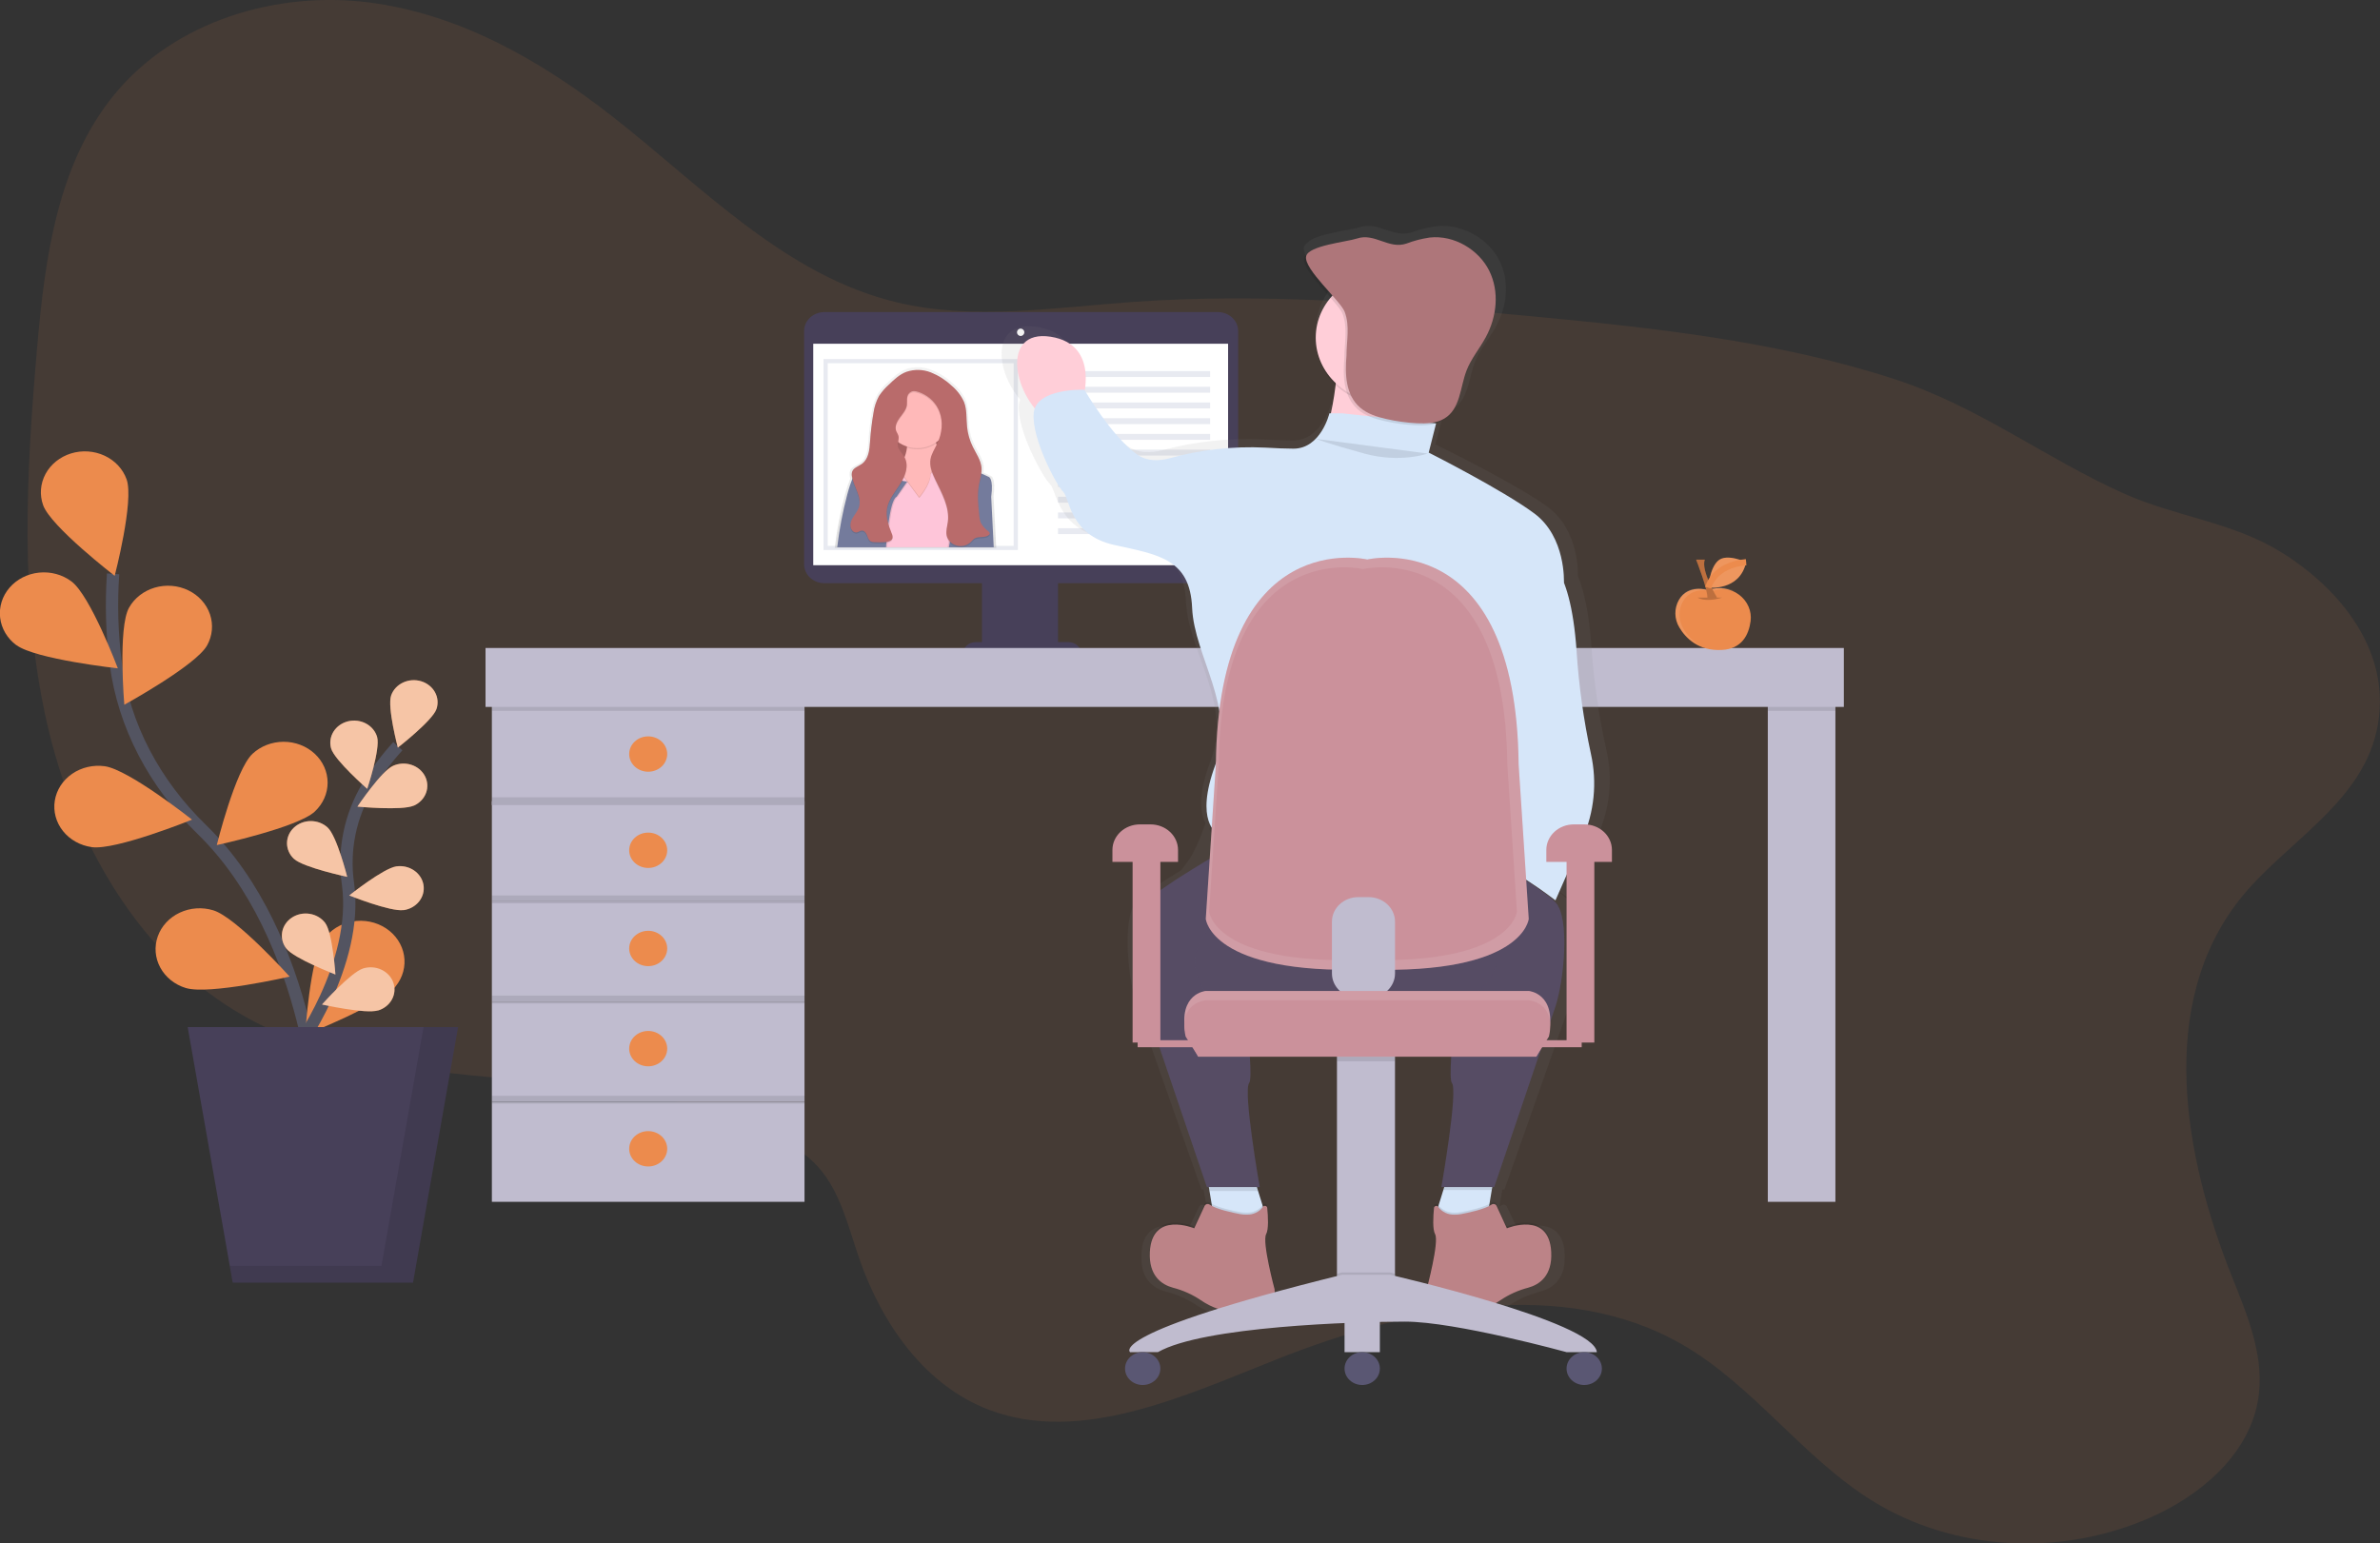 <svg xmlns="http://www.w3.org/2000/svg" width="387" height="251" viewBox="0 0 387 251" fill="none"><rect x="0" y="0" width="387" height="251" fill="#333333" stroke="none"/><g clip-path="url(#clip0)"><path opacity="0.1" d="M364.123 146.351C350.675 163.508 355.113 187.998 362.887 207.51C365.49 214.041 368.448 220.949 367.098 228.055C365.449 236.743 357.7 243.252 349.645 246.797C334.96 253.258 317.613 252.226 304.478 244.085C293.142 237.059 285.163 225.382 273.608 218.691C254.269 207.497 229.162 212.498 207.639 221.045C192.411 227.091 175.731 234.877 160.892 229.295C150.449 225.366 143.418 215.366 139.719 204.677C137.932 199.515 136.682 193.913 133.123 189.873C131.007 187.471 128.211 185.798 125.336 184.399C99.096 171.624 65.344 179.608 39.905 165.354C22.73 155.728 12.04 137.047 7.598 117.408C3.157 97.769 4.256 77.038 6.025 56.662C7.282 42.181 9.271 26.707 18.635 15.327C28.538 3.293 45.136 -1.492 59.979 0.396C74.821 2.284 88.125 9.958 99.77 19.093C114.324 30.511 127.724 44.841 145.836 49.172C158.171 52.123 171.276 50.035 184.099 49.111C205.533 47.572 226.892 49.345 248.12 51.347C268.441 53.263 288.904 55.403 308.15 61.686C321.77 66.131 332.566 74.534 345.389 80.277C353.746 84.02 362.942 84.889 370.808 89.724C380.515 95.681 389.288 106.233 386.44 118.897C383.751 130.931 371.261 137.245 364.123 146.351Z" fill="#EC8B4D"></path><path d="M198.027 50.753H134.053C132.23 50.753 130.752 52.128 130.752 53.823V91.772C130.752 93.467 132.23 94.841 134.053 94.841H198.027C199.85 94.841 201.328 93.467 201.328 91.772V53.823C201.328 52.128 199.85 50.753 198.027 50.753Z" fill="#474059"></path><path d="M199.694 55.901H132.237V91.918H199.694V55.901Z" fill="white"></path><path d="M165.965 54.637C166.294 54.637 166.56 54.37 166.56 54.04C166.56 53.71 166.294 53.442 165.965 53.442C165.637 53.442 165.371 53.71 165.371 54.04C165.371 54.37 165.637 54.637 165.965 54.637Z" fill="white"></path><path d="M172.038 93.244H159.672V105.381H172.038V93.244Z" fill="#474059"></path><path d="M158.642 104.422H173.756C174.303 104.422 174.827 104.624 175.213 104.984C175.6 105.343 175.817 105.83 175.817 106.339H156.581C156.581 105.83 156.798 105.343 157.185 104.984C157.571 104.624 158.095 104.422 158.642 104.422Z" fill="#474059"></path><path d="M130.818 114.643H79.981V130.931H130.818V114.643Z" fill="#C0BCCF"></path><path d="M298.446 106.658H287.454V195.447H298.446V106.658Z" fill="#C0BCCF"></path><path opacity="0.1" d="M130.818 114.643H79.981V115.601H130.818V114.643Z" fill="black"></path><path opacity="0.1" d="M298.446 106.658H287.454V115.601H298.446V106.658Z" fill="black"></path><path d="M130.818 130.292H79.981V146.581H130.818V130.292Z" fill="#C0BCCF"></path><path d="M105.4 141.151C107.107 141.151 108.491 139.864 108.491 138.277C108.491 136.689 107.107 135.402 105.4 135.402C103.692 135.402 102.308 136.689 102.308 138.277C102.308 139.864 103.692 141.151 105.4 141.151Z" fill="#EC8B4D"></path><path d="M105.4 125.502C107.107 125.502 108.491 124.215 108.491 122.627C108.491 121.04 107.107 119.753 105.4 119.753C103.692 119.753 102.308 121.04 102.308 122.627C102.308 124.215 103.692 125.502 105.4 125.502Z" fill="#EC8B4D"></path><path d="M130.818 146.581H79.981V162.87H130.818V146.581Z" fill="#C0BCCF"></path><path d="M105.4 157.12C107.107 157.12 108.491 155.834 108.491 154.246C108.491 152.659 107.107 151.372 105.4 151.372C103.692 151.372 102.308 152.659 102.308 154.246C102.308 155.834 103.692 157.12 105.4 157.12Z" fill="#EC8B4D"></path><path d="M130.818 162.87H79.981V179.158H130.818V162.87Z" fill="#C0BCCF"></path><path d="M105.4 173.409C107.107 173.409 108.491 172.122 108.491 170.535C108.491 168.947 107.107 167.66 105.4 167.66C103.692 167.66 102.308 168.947 102.308 170.535C102.308 172.122 103.692 173.409 105.4 173.409Z" fill="#EC8B4D"></path><path d="M130.818 179.158H79.981V195.447H130.818V179.158Z" fill="#C0BCCF"></path><path d="M105.4 189.698C107.107 189.698 108.491 188.411 108.491 186.823C108.491 185.236 107.107 183.949 105.4 183.949C103.692 183.949 102.308 185.236 102.308 186.823C102.308 188.411 103.692 189.698 105.4 189.698Z" fill="#EC8B4D"></path><path opacity="0.1" d="M130.818 145.623H79.981V146.901H130.818V145.623Z" fill="black"></path><path opacity="0.1" d="M130.818 129.654H79.981V130.931H130.818V129.654Z" fill="black"></path><path opacity="0.1" d="M130.818 161.911H79.981V163.189H130.818V161.911Z" fill="black"></path><path opacity="0.1" d="M130.818 178.2H79.981V179.477H130.818V178.2Z" fill="black"></path><path d="M52.078 183.722C52.078 183.722 50.945 152.499 32.777 134.857C25.151 127.453 20.143 118.051 18.817 107.875C18.197 103.046 18.055 98.174 18.391 93.321" stroke="#535461" stroke-width="2" stroke-miterlimit="10"></path><path d="M7.011 82.149C8.254 85.636 18.648 93.647 18.648 93.647C18.648 93.647 21.833 81.443 20.589 77.959C19.992 76.284 18.704 74.899 17.009 74.108C15.313 73.317 13.349 73.184 11.548 73.74C9.748 74.295 8.258 75.492 7.407 77.069C6.556 78.645 6.413 80.471 7.011 82.146V82.149Z" fill="#EC8B4D"></path><path d="M2.676 104.917C5.768 107.217 19.164 108.693 19.164 108.693C19.164 108.693 14.699 96.84 11.607 94.544C10.127 93.44 8.236 92.928 6.351 93.121C4.465 93.313 2.738 94.195 1.551 95.571C0.364 96.947 -0.186 98.705 0.021 100.458C0.228 102.212 1.176 103.817 2.656 104.921L2.676 104.917Z" fill="#EC8B4D"></path><path d="M14.939 137.766C18.848 138.303 31.224 133.295 31.224 133.295C31.224 133.295 20.937 125.147 17.031 124.608C15.154 124.35 13.244 124.796 11.721 125.847C10.198 126.898 9.186 128.469 8.909 130.214C8.632 131.959 9.111 133.735 10.242 135.152C11.373 136.568 13.062 137.508 14.939 137.766Z" fill="#EC8B4D"></path><path d="M30.231 160.679C33.986 161.822 47.097 158.82 47.097 158.82C47.097 158.82 38.438 149.184 34.683 148.041C32.881 147.49 30.917 147.628 29.224 148.424C27.53 149.219 26.246 150.608 25.654 152.284C25.062 153.96 25.21 155.786 26.066 157.36C26.922 158.934 28.415 160.128 30.218 160.679H30.231Z" fill="#EC8B4D"></path><path d="M33.667 104.971C31.843 108.229 20.212 114.61 20.212 114.61C20.212 114.61 19.154 102.094 20.978 98.833C21.411 98.058 22.005 97.371 22.724 96.809C23.443 96.248 24.275 95.823 25.17 95.561C26.066 95.298 27.009 95.202 27.944 95.278C28.88 95.354 29.79 95.6 30.623 96.003C31.456 96.406 32.196 96.958 32.8 97.627C33.404 98.296 33.86 99.069 34.143 99.901C34.425 100.734 34.529 101.61 34.447 102.48C34.365 103.35 34.1 104.197 33.667 104.971Z" fill="#EC8B4D"></path><path d="M51.188 131.979C48.399 134.582 35.249 137.431 35.249 137.431C35.249 137.431 38.269 125.192 41.055 122.589C42.393 121.339 44.211 120.636 46.108 120.632C48.005 120.629 49.825 121.326 51.169 122.571C52.513 123.816 53.27 125.506 53.273 127.27C53.277 129.033 52.527 130.726 51.188 131.975V131.979Z" fill="#EC8B4D"></path><path d="M64.344 160.4C62.071 163.403 49.626 168.28 49.626 168.28C49.626 168.28 50.374 155.744 52.652 152.738C53.179 151.993 53.861 151.354 54.659 150.86C55.457 150.365 56.354 150.024 57.296 149.858C58.238 149.692 59.207 149.704 60.144 149.893C61.081 150.083 61.968 150.445 62.752 150.959C63.535 151.474 64.199 152.129 64.705 152.887C65.21 153.645 65.547 154.489 65.694 155.37C65.841 156.251 65.797 157.151 65.562 158.016C65.328 158.88 64.909 159.693 64.331 160.404L64.344 160.4Z" fill="#EC8B4D"></path><path d="M48.086 170.8C48.086 170.8 58.391 156.862 56.585 143.748C55.788 138.252 56.931 132.664 59.841 127.824C61.24 125.532 62.863 123.365 64.688 121.35" stroke="#535461" stroke-width="2" stroke-miterlimit="10"></path><path d="M63.602 113.09C62.94 114.981 64.691 121.58 64.691 121.58C64.691 121.58 70.301 117.217 70.964 115.329C71.121 114.88 71.183 114.406 71.144 113.935C71.105 113.463 70.966 113.004 70.736 112.582C70.506 112.16 70.188 111.785 69.802 111.478C69.416 111.17 68.969 110.936 68.485 110.789C67.509 110.493 66.446 110.569 65.531 111.001C64.615 111.433 63.921 112.186 63.602 113.094V113.09Z" fill="#EC8B4D"></path><path d="M53.837 121.707C54.383 123.623 59.714 128.283 59.714 128.283C59.714 128.283 61.871 121.787 61.325 119.864C61.195 119.407 60.969 118.978 60.661 118.602C60.353 118.226 59.968 117.91 59.528 117.673C59.088 117.435 58.602 117.28 58.098 117.217C57.594 117.154 57.082 117.183 56.59 117.304C56.098 117.425 55.637 117.635 55.233 117.922C54.828 118.209 54.489 118.567 54.233 118.976C53.977 119.384 53.811 119.836 53.743 120.305C53.675 120.773 53.707 121.25 53.837 121.707Z" fill="#EC8B4D"></path><path d="M47.812 139.679C49.327 141.081 56.454 142.598 56.454 142.598C56.454 142.598 54.792 135.977 53.273 134.575C52.545 133.902 51.558 133.525 50.53 133.528C49.503 133.531 48.519 133.914 47.795 134.591C47.07 135.269 46.665 136.186 46.669 137.142C46.672 138.097 47.083 139.012 47.812 139.686V139.679Z" fill="#EC8B4D"></path><path d="M46.548 154.246C47.788 155.866 54.538 158.481 54.538 158.481C54.538 158.481 54.102 151.694 52.862 150.075C52.267 149.297 51.364 148.77 50.351 148.611C49.339 148.451 48.299 148.672 47.462 149.226C46.625 149.779 46.058 150.618 45.887 151.56C45.715 152.502 45.953 153.468 46.548 154.246Z" fill="#EC8B4D"></path><path d="M67.312 131.002C65.392 131.877 58.12 131.174 58.12 131.174C58.12 131.174 61.988 125.406 63.911 124.544C64.368 124.336 64.865 124.214 65.372 124.184C65.879 124.155 66.388 124.219 66.869 124.372C67.35 124.525 67.794 124.765 68.175 125.078C68.557 125.391 68.868 125.77 69.091 126.195C69.315 126.62 69.446 127.081 69.478 127.553C69.51 128.025 69.441 128.498 69.276 128.945C69.111 129.392 68.853 129.805 68.517 130.159C68.18 130.514 67.772 130.803 67.316 131.011L67.312 131.002Z" fill="#EC8B4D"></path><path d="M65.601 148.002C63.485 148.299 56.787 145.623 56.787 145.623C56.787 145.623 62.335 141.196 64.451 140.896C65.466 140.752 66.501 140.99 67.328 141.556C68.155 142.122 68.707 142.97 68.861 143.914C69.016 144.858 68.76 145.821 68.151 146.59C67.543 147.359 66.63 147.871 65.615 148.015L65.601 148.002Z" fill="#EC8B4D"></path><path d="M61.497 164.313C59.467 164.952 52.36 163.355 52.36 163.355C52.36 163.355 57.025 158.12 59.055 157.491C60.029 157.19 61.093 157.261 62.011 157.689C62.929 158.117 63.627 158.866 63.951 159.773C64.275 160.679 64.198 161.668 63.738 162.522C63.278 163.376 62.472 164.024 61.497 164.326V164.313Z" fill="#EC8B4D"></path><path opacity="0.5" d="M63.602 113.09C62.94 114.981 64.691 121.58 64.691 121.58C64.691 121.58 70.301 117.217 70.964 115.329C71.121 114.88 71.183 114.406 71.144 113.935C71.105 113.463 70.966 113.004 70.736 112.582C70.506 112.16 70.188 111.785 69.802 111.478C69.416 111.17 68.969 110.936 68.485 110.789C67.509 110.493 66.446 110.569 65.531 111.001C64.615 111.433 63.921 112.186 63.602 113.094V113.09Z" fill="white"></path><path opacity="0.5" d="M53.837 121.707C54.383 123.623 59.714 128.283 59.714 128.283C59.714 128.283 61.871 121.787 61.325 119.864C61.195 119.407 60.969 118.978 60.661 118.602C60.353 118.226 59.968 117.91 59.528 117.673C59.088 117.435 58.602 117.28 58.098 117.217C57.594 117.154 57.082 117.183 56.59 117.304C56.098 117.425 55.637 117.635 55.233 117.922C54.828 118.209 54.489 118.567 54.233 118.976C53.977 119.384 53.811 119.836 53.743 120.305C53.675 120.773 53.707 121.25 53.837 121.707Z" fill="white"></path><path opacity="0.5" d="M47.812 139.679C49.327 141.081 56.454 142.598 56.454 142.598C56.454 142.598 54.792 135.977 53.273 134.575C52.545 133.902 51.558 133.525 50.53 133.528C49.503 133.531 48.519 133.914 47.795 134.591C47.07 135.269 46.665 136.186 46.669 137.142C46.672 138.097 47.083 139.012 47.812 139.686V139.679Z" fill="white"></path><path opacity="0.5" d="M46.548 154.246C47.788 155.866 54.538 158.481 54.538 158.481C54.538 158.481 54.102 151.694 52.862 150.075C52.267 149.297 51.364 148.77 50.351 148.611C49.339 148.451 48.299 148.672 47.462 149.226C46.625 149.779 46.058 150.618 45.887 151.56C45.715 152.502 45.953 153.468 46.548 154.246Z" fill="white"></path><path opacity="0.5" d="M67.312 131.002C65.392 131.877 58.12 131.174 58.12 131.174C58.12 131.174 61.988 125.406 63.911 124.544C64.368 124.336 64.865 124.214 65.372 124.184C65.879 124.155 66.388 124.219 66.869 124.372C67.35 124.525 67.794 124.765 68.175 125.078C68.557 125.391 68.868 125.77 69.091 126.195C69.315 126.62 69.446 127.081 69.478 127.553C69.51 128.025 69.441 128.498 69.276 128.945C69.111 129.392 68.853 129.805 68.517 130.159C68.18 130.514 67.772 130.803 67.316 131.011L67.312 131.002Z" fill="white"></path><path opacity="0.5" d="M65.601 148.002C63.485 148.299 56.787 145.623 56.787 145.623C56.787 145.623 62.335 141.196 64.451 140.896C65.466 140.752 66.501 140.99 67.328 141.556C68.155 142.122 68.707 142.97 68.861 143.914C69.016 144.858 68.76 145.821 68.151 146.59C67.543 147.359 66.63 147.871 65.615 148.015L65.601 148.002Z" fill="white"></path><path opacity="0.5" d="M61.497 164.313C59.467 164.952 52.36 163.355 52.36 163.355C52.36 163.355 57.025 158.12 59.055 157.491C60.029 157.19 61.093 157.261 62.011 157.689C62.929 158.117 63.627 158.866 63.951 159.773C64.275 160.679 64.198 161.668 63.738 162.522C63.278 163.376 62.472 164.024 61.497 164.326V164.313Z" fill="white"></path><path d="M67.154 208.592H37.843L30.517 167.031H74.484L67.154 208.592Z" fill="#474059"></path><path opacity="0.1" d="M68.872 167.031L62.026 205.868H37.363L37.844 208.592H67.154L74.485 167.031H68.872Z" fill="black"></path><path d="M299.82 105.38H78.95V114.962H299.82V105.38Z" fill="#C0BCCF"></path><path d="M165.512 58.393H133.91V89.446H165.512V58.393Z" fill="#E8EAF1"></path><path d="M164.825 59.07H134.597V88.772H164.825V59.07Z" fill="white"></path><path d="M161.554 80.717C161.977 77.607 161.132 77.412 161.132 77.412L159.919 76.872C159.939 76.689 159.947 76.506 159.943 76.323C159.953 76.171 159.953 76.018 159.943 75.866C159.823 74.64 159.04 73.57 158.483 72.452C157.972 71.419 157.65 70.315 157.528 69.184C157.381 67.789 157.528 66.339 157.013 65.032C156.534 63.982 155.802 63.048 154.873 62.302C153.889 61.381 152.723 60.646 151.438 60.136C150.137 59.628 148.678 59.589 147.347 60.028C146.179 60.456 145.286 61.305 144.4 62.145C143.761 62.705 143.201 63.339 142.734 64.03C142.244 64.921 141.926 65.885 141.796 66.879C141.517 68.456 141.324 70.045 141.219 71.641C141.126 72.969 140.985 74.48 139.845 75.297C139.285 75.697 138.502 75.92 138.244 76.524C138.173 76.706 138.145 76.9 138.162 77.092C138.155 77.254 138.166 77.415 138.196 77.575C138.196 77.667 138.234 77.76 138.255 77.853C137.927 78.666 137.651 79.497 137.43 80.341C136.654 83.218 136.088 86.14 135.737 89.088H156.113C156.306 89.11 156.501 89.11 156.694 89.088H161.994L161.554 80.717Z" fill="url(#paint0_linear)"></path><path d="M155.622 67.818H143.926V76.023H155.622V67.818Z" fill="#B96B6B"></path><path opacity="0.1" d="M155.622 67.818H143.926V76.023H155.622V67.818Z" fill="black"></path><path d="M156.035 76.403L151.521 82.318L146.784 81.938C146.784 81.938 140.629 82.318 144.723 77.929C146.695 75.821 147.341 74.065 147.471 72.819C147.586 72.098 147.485 71.361 147.179 70.689L152.311 70.117C152.08 70.76 152.052 71.45 152.229 72.107C152.895 74.579 156.035 76.403 156.035 76.403Z" fill="#FFB9B9"></path><path opacity="0.1" d="M152.256 72.098C151.587 72.568 150.803 72.879 149.974 73.001C149.145 73.125 148.296 73.057 147.502 72.803C147.617 72.082 147.516 71.345 147.21 70.673L152.342 70.102C152.109 70.746 152.079 71.438 152.256 72.098Z" fill="black"></path><path d="M149.158 72.874C151.992 72.874 154.29 70.737 154.29 68.102C154.29 65.467 151.992 63.331 149.158 63.331C146.323 63.331 144.026 65.467 144.026 68.102C144.026 70.737 146.323 72.874 149.158 72.874Z" fill="#FFB9B9"></path><path opacity="0.1" d="M149.466 80.788C149.466 80.788 151.315 78.69 151.315 76.972C151.568 76.516 151.916 76.112 152.338 75.783C152.761 75.454 153.251 75.207 153.777 75.055C155.625 74.484 155.419 75.055 155.419 75.055L156.649 79.635L156.24 87.84L156.446 88.798H141.257L142.287 84.982L142.078 81.746L142.899 76.786L145.362 75.451L147.21 77.741L149.466 80.788Z" fill="black"></path><path d="M149.466 80.983C149.466 80.983 151.315 78.884 151.315 77.166C151.568 76.71 151.916 76.306 152.338 75.977C152.761 75.648 153.251 75.401 153.777 75.25C155.625 74.678 155.419 75.25 155.419 75.25L156.649 79.83L156.24 88.035L156.446 88.993H141.257L142.287 85.176L142.081 81.931L142.902 76.971L145.365 75.636L147.213 77.926L149.466 80.983Z" fill="#FEC5D9"></path><path opacity="0.1" d="M146.595 75.068L140.233 76.026C140.233 76.026 139.203 75.834 137.976 80.414C137.224 83.239 136.675 86.107 136.334 88.999H144.269C144.269 88.999 144.747 81.366 145.987 80.794L147.704 78.326C147.704 78.326 144.956 78.124 145.362 76.789C145.767 75.454 146.595 75.068 146.595 75.068Z" fill="black"></path><path d="M146.389 75.068L140.027 76.026C140.027 76.026 138.997 75.834 137.77 80.414C137.02 83.238 136.474 86.105 136.135 88.996H144.07C144.07 88.996 144.548 81.363 145.788 80.791L147.505 78.322C147.505 78.322 144.757 78.121 145.162 76.786C145.568 75.451 146.389 75.068 146.389 75.068Z" fill="#747B9C"></path><path opacity="0.1" d="M153.778 74.496L160.549 77.549C160.549 77.549 161.37 77.741 160.957 80.794L161.366 88.999H154.084C154.638 86.424 154.742 83.783 154.393 81.178C154.035 78.965 153.829 76.733 153.778 74.496Z" fill="black"></path><path d="M153.997 74.496L160.767 77.549C160.767 77.549 161.588 77.741 161.176 80.794L161.585 88.999H154.289C154.843 86.424 154.947 83.783 154.598 81.178C154.244 78.965 154.043 76.733 153.997 74.496Z" fill="#747B9C"></path><path opacity="0.1" d="M147.471 66.02C147.382 66.793 146.812 67.428 146.338 68.07C145.864 68.712 145.452 69.504 145.716 70.242C145.819 70.529 146.022 70.785 146.094 71.082C146.218 71.593 145.939 72.12 145.987 72.64C146.053 73.356 146.705 73.886 147.066 74.518C147.829 75.857 147.245 77.514 146.42 78.817C145.596 80.12 144.517 81.356 144.246 82.848C143.995 84.228 144.476 85.623 144.995 86.936C145.131 87.19 145.172 87.479 145.111 87.757C144.953 88.198 144.359 88.329 143.858 88.361C143.31 88.392 142.76 88.392 142.212 88.361C142.005 88.364 141.799 88.323 141.611 88.242C141.233 88.051 141.12 87.604 140.979 87.233C140.838 86.863 140.529 86.441 140.1 86.483C139.818 86.511 139.598 86.735 139.32 86.779C139.191 86.79 139.062 86.772 138.942 86.727C138.823 86.681 138.716 86.609 138.633 86.518C138.121 86.003 138.245 85.173 138.582 84.547C138.918 83.921 139.433 83.375 139.657 82.707C140.21 81.047 138.825 79.402 138.533 77.683C138.469 77.403 138.486 77.112 138.582 76.84C138.832 76.246 139.591 76.026 140.134 75.636C141.244 74.835 141.381 73.35 141.47 72.046C141.565 70.481 141.744 68.922 142.006 67.374C142.132 66.4 142.439 65.455 142.913 64.579C143.365 63.902 143.908 63.281 144.528 62.73C145.373 61.912 146.245 61.076 147.385 60.654C148.674 60.223 150.09 60.261 151.349 60.759C152.6 61.265 153.733 61.993 154.685 62.903C155.582 63.639 156.286 64.555 156.746 65.582C157.251 66.876 157.089 68.3 157.244 69.67C157.362 70.775 157.674 71.853 158.168 72.864C158.707 73.963 159.466 75.013 159.583 76.218C159.676 77.176 159.339 78.134 159.167 79.076C158.865 80.727 159.047 82.417 159.226 84.081C159.251 84.484 159.341 84.881 159.494 85.259C159.793 85.79 160.209 86.254 160.717 86.623C160.774 86.66 160.822 86.708 160.859 86.763C160.897 86.817 160.922 86.879 160.933 86.942C160.929 86.997 160.913 87.051 160.885 87.099C160.857 87.148 160.818 87.19 160.772 87.224C160.15 87.738 159.075 87.358 158.401 87.814C158.214 87.967 158.042 88.136 157.89 88.319C157.603 88.608 157.238 88.819 156.832 88.927C156.426 89.036 155.995 89.04 155.587 88.937C155.18 88.834 154.81 88.629 154.519 88.344C154.228 88.06 154.026 87.706 153.936 87.323C153.761 86.575 154.022 85.809 154.121 85.049C154.431 82.65 153.112 80.37 152.06 78.163C151.566 77.131 151.116 76.013 151.298 74.895C151.446 73.998 151.985 73.209 152.38 72.379C153.173 70.721 153.41 68.779 152.723 67.077C152.209 65.779 151.165 64.722 149.817 64.135C149.33 63.931 148.636 63.65 148.124 63.925C147.282 64.372 147.54 65.304 147.471 66.02Z" fill="black"></path><path d="M147.471 65.828C147.382 66.601 146.812 67.237 146.338 67.878C145.864 68.52 145.452 69.312 145.716 70.05C145.819 70.338 146.022 70.593 146.094 70.89C146.218 71.401 145.939 71.928 145.987 72.449C146.053 73.164 146.705 73.694 147.066 74.327C147.829 75.665 147.245 77.323 146.42 78.626C145.596 79.929 144.517 81.165 144.246 82.656C143.995 84.036 144.476 85.432 144.995 86.744C145.131 86.998 145.172 87.287 145.111 87.565C144.953 88.006 144.359 88.137 143.858 88.169C143.31 88.201 142.76 88.201 142.212 88.169C142.005 88.172 141.799 88.132 141.611 88.051C141.233 87.859 141.12 87.412 140.979 87.041C140.838 86.671 140.529 86.249 140.1 86.291C139.818 86.32 139.598 86.543 139.32 86.588C139.191 86.599 139.062 86.581 138.942 86.535C138.823 86.49 138.717 86.418 138.633 86.326C138.121 85.812 138.245 84.981 138.582 84.355C138.918 83.729 139.433 83.183 139.657 82.516C140.21 80.855 138.825 79.21 138.533 77.492C138.469 77.212 138.486 76.921 138.582 76.649C138.832 76.055 139.591 75.834 140.134 75.445C141.244 74.643 141.381 73.158 141.47 71.855C141.572 70.288 141.757 68.728 142.027 67.179C142.152 66.206 142.459 65.26 142.934 64.384C143.386 63.707 143.928 63.086 144.548 62.535C145.393 61.718 146.266 60.881 147.406 60.459C148.694 60.028 150.11 60.066 151.37 60.565C152.617 61.066 153.747 61.787 154.699 62.688C155.595 63.425 156.3 64.341 156.76 65.368C157.265 66.662 157.103 68.086 157.258 69.456C157.376 70.561 157.688 71.639 158.182 72.65C158.721 73.749 159.48 74.799 159.597 76.004C159.69 76.962 159.353 77.92 159.181 78.862C158.879 80.513 159.061 82.203 159.24 83.867C159.262 84.272 159.35 84.671 159.501 85.052C159.799 85.582 160.216 86.047 160.724 86.415C160.781 86.453 160.829 86.5 160.866 86.555C160.903 86.61 160.928 86.671 160.94 86.735C160.936 86.79 160.92 86.843 160.892 86.891C160.864 86.94 160.825 86.982 160.779 87.016C160.157 87.53 159.082 87.15 158.408 87.607C158.22 87.759 158.049 87.928 157.897 88.111C157.61 88.4 157.244 88.611 156.838 88.72C156.432 88.829 156.002 88.832 155.594 88.729C155.186 88.626 154.817 88.422 154.526 88.137C154.234 87.852 154.033 87.499 153.943 87.115C153.768 86.368 154.029 85.601 154.128 84.841C154.438 82.442 153.118 80.162 152.067 77.955C151.573 76.923 151.123 75.805 151.305 74.688C151.452 73.79 151.992 73.001 152.387 72.171C153.18 70.513 153.417 68.572 152.73 66.869C152.216 65.571 151.172 64.514 149.824 63.928C149.337 63.723 148.643 63.442 148.131 63.717C147.282 64.18 147.54 65.116 147.471 65.828Z" fill="#B96B6B"></path><path d="M196.771 60.348H172.039V61.306H196.771V60.348Z" fill="#E8EAF1"></path><path d="M196.771 62.902H172.039V63.861H196.771V62.902Z" fill="#E8EAF1"></path><path d="M196.771 65.457H172.039V66.416H196.771V65.457Z" fill="#E8EAF1"></path><path d="M196.771 68.013H172.039V68.971H196.771V68.013Z" fill="#E8EAF1"></path><path d="M196.771 70.568H172.039V71.526H196.771V70.568Z" fill="#E8EAF1"></path><path d="M196.771 73.123H172.039V74.081H196.771V73.123Z" fill="#E8EAF1"></path><path d="M196.771 75.678H172.039V76.636H196.771V75.678Z" fill="#E8EAF1"></path><path d="M196.771 78.233H172.039V79.191H196.771V78.233Z" fill="#E8EAF1"></path><path d="M196.771 80.788H172.039V81.746H196.771V80.788Z" fill="#E8EAF1"></path><path d="M196.771 83.343H172.039V84.301H196.771V83.343Z" fill="#E8EAF1"></path><path d="M196.771 85.898H172.039V86.856H196.771V85.898Z" fill="#E8EAF1"></path><path d="M259.751 135.987C261.777 131.572 262.288 126.684 261.214 121.989C259.96 116.382 259.142 110.698 258.765 104.982C258.373 99.504 257.515 95.956 256.577 93.656C256.577 93.656 256.938 86.202 251.507 82.315C246.076 78.428 233.401 72.27 233.401 72.27L234.669 67.457H234.617C234.999 67.344 235.364 67.189 235.706 66.994C236.067 66.784 236.397 66.529 236.685 66.237C238.828 64.493 238.859 61.293 239.876 58.745C240.659 56.783 242.126 55.103 243.177 53.245C245.09 49.859 245.537 45.704 243.757 42.261C241.978 38.818 237.763 36.343 233.556 36.787C232.196 36.978 230.864 37.312 229.585 37.78C226.538 38.777 224.133 35.956 221.087 36.956C219.558 37.458 213.852 38.001 212.616 39.46C212.333 39.632 212.125 39.893 212.032 40.195C211.709 41.613 214.502 44.452 216.573 46.72C214.927 48.578 214.026 50.911 214.024 53.318C214.024 53.372 214.024 53.427 214.024 53.481C214.024 53.535 214.024 53.59 214.024 53.644C214.028 55.04 214.332 56.422 214.919 57.707C215.506 58.992 216.364 60.155 217.442 61.127C217.267 62.551 217.006 64.155 216.631 65.796H216.381C216.381 65.796 214.931 71.628 210.225 71.628C208.968 71.628 207.25 71.558 205.416 71.459C199.873 71.198 194.321 71.793 188.987 73.219C187.152 73.695 185.132 73.736 183.442 72.603C179.403 69.891 175.054 62.986 174.46 62.025C174.913 59.224 174.852 54.094 168.596 53.162C161.263 52.069 161.665 59.971 165.883 64.998C165.778 65.249 165.709 65.51 165.677 65.777C165.316 69.99 169.661 77.767 170.747 78.738C171.832 79.709 171.86 85.863 179.451 87.495C187.042 89.127 192.504 89.763 192.847 97.866C193.191 105.968 200.453 114.391 196.832 123.79C194.658 129.43 195.224 132.385 196.025 133.844C195.96 134.036 195.898 134.224 195.829 134.419C195.005 136.747 193.981 139.085 192.847 140.487C192.586 140.807 192.332 141.152 192.088 141.509C189.141 143.285 186.063 145.272 184.875 146.482C182.34 149.076 183.425 159.443 184.875 163.655C186.324 167.868 195.376 193.467 195.376 193.467H195.719L195.829 194.105L196.193 196.226C196.075 196.167 195.96 196.1 195.85 196.028C195.779 195.982 195.699 195.952 195.615 195.938C195.53 195.924 195.443 195.928 195.361 195.948C195.278 195.969 195.201 196.006 195.135 196.058C195.07 196.109 195.017 196.173 194.981 196.245L193.212 199.918C193.212 199.918 185.971 197.009 185.6 203.815C185.6 204.086 185.6 204.345 185.6 204.594C185.582 208.213 187.726 209.56 189.564 210.046C191.251 210.467 192.848 211.156 194.283 212.084C196.025 213.246 198.677 214.434 201.693 213.789C202.302 213.662 202.927 213.609 203.551 213.629C204.853 213.664 207.055 213.31 206.986 210.608C207 210.395 207 210.182 206.986 209.969C206.986 209.969 205.457 204.498 205.392 201.985C205.385 201.729 205.434 201.475 205.536 201.237C205.794 200.777 205.88 199.909 205.856 198.979C205.856 198.167 205.811 197.356 205.722 196.549C205.711 196.473 205.676 196.401 205.621 196.344C205.566 196.287 205.494 196.247 205.413 196.229C205.333 196.212 205.249 196.217 205.172 196.245C205.095 196.273 205.029 196.322 204.983 196.386L204.925 196.459C204.691 195.741 204.42 194.901 204.166 194.109L203.956 193.47H204.444C204.444 193.47 201.541 177.561 202.627 176.284C203.338 175.437 202.191 165.31 201.311 158.398C210.132 158.919 224.192 157.469 233.81 157.022C235.648 156.939 237.443 156.474 239.062 155.661C238.193 162.215 236.578 175.313 237.389 176.281C238.474 177.577 235.579 193.454 235.579 193.454H236.015L235.857 193.939H235.912C235.644 194.779 235.352 195.683 235.101 196.453L235.043 196.379C234.997 196.316 234.931 196.267 234.854 196.239C234.777 196.211 234.693 196.205 234.613 196.223C234.533 196.241 234.46 196.281 234.405 196.338C234.35 196.395 234.315 196.466 234.304 196.542C234.215 197.35 234.17 198.161 234.17 198.973C234.17 199.902 234.236 200.771 234.49 201.231C234.593 201.468 234.642 201.723 234.634 201.978C234.569 204.508 233.04 209.963 233.04 209.963C233.026 210.176 233.026 210.389 233.04 210.602C232.968 213.316 235.17 213.661 236.475 213.623C237.1 213.602 237.724 213.656 238.334 213.783C241.35 214.421 244.001 213.236 245.743 212.077C247.178 211.15 248.775 210.461 250.463 210.039C252.3 209.554 254.444 208.206 254.427 204.588C254.427 204.338 254.427 204.08 254.427 203.808C254.045 197.009 246.804 199.918 246.804 199.918L245.025 196.233C244.989 196.16 244.936 196.096 244.87 196.045C244.805 195.994 244.728 195.956 244.645 195.936C244.562 195.915 244.475 195.911 244.391 195.925C244.306 195.939 244.226 195.97 244.156 196.015C244.046 196.088 243.931 196.154 243.812 196.213L244.29 193.444H244.633C244.633 193.444 253.685 167.846 255.134 163.633C256.584 159.42 257.669 149.05 255.134 146.46C253.935 145.233 250.799 143.215 247.821 141.423C250.367 142.844 252.81 144.419 255.134 146.137L259.751 135.987ZM244.115 139.235L242.964 138.597C242.725 138.213 242.433 137.859 242.095 137.546C241.776 137.258 241.48 136.948 241.209 136.62C240.501 134.63 237.887 126.399 241.374 122.155C243.905 119.063 244.098 113.091 243.898 109.15C245.616 116.978 248.02 127.993 248.254 130.254C248.539 133.078 245.427 137.52 244.115 139.235Z" fill="url(#paint1_linear)"></path><path d="M242.964 191.135L241.59 199.439L233.346 197.842C233.346 197.842 235.063 192.412 235.407 191.135C235.75 189.857 235.75 191.135 235.75 191.135H242.964Z" fill="#D6E6F9"></path><path d="M205.866 197.842L197.622 199.439L196.67 193.69L196.248 191.135H203.461C203.461 191.135 203.461 189.857 203.805 191.135C203.928 191.595 204.231 192.597 204.571 193.69C205.179 195.625 205.866 197.842 205.866 197.842Z" fill="#D6E6F9"></path><path opacity="0.1" d="M204.578 193.69H196.677L196.255 191.135H203.468C203.468 191.135 203.468 189.857 203.812 191.135C203.936 191.595 204.238 192.597 204.578 193.69Z" fill="black"></path><path opacity="0.1" d="M234.647 193.53H242.548L242.97 190.975H235.75C235.75 190.975 235.75 189.697 235.407 190.975C235.29 191.435 234.988 192.438 234.647 193.53Z" fill="black"></path><path d="M250.864 90.529C250.864 90.529 255.33 90.849 256.36 105.86C256.722 111.492 257.504 117.095 258.699 122.627C259.72 127.247 259.242 132.045 257.325 136.412L252.925 146.421C252.925 146.421 244.681 140.034 241.933 140.353C241.933 140.353 246.742 134.285 246.399 130.772C246.055 127.258 240.559 102.027 240.559 102.027L250.864 90.529Z" fill="#D6E6F9"></path><path d="M199.34 138.117C199.34 138.117 188.691 144.185 186.287 146.741C183.882 149.296 184.913 159.516 186.287 163.668C187.661 167.82 196.248 193.051 196.248 193.051H204.836C204.836 193.051 202.088 177.401 203.118 176.124C204.149 174.846 201.057 152.17 201.057 152.17L199.34 138.117Z" fill="#5F546F"></path><path d="M239.872 138.117C239.872 138.117 250.52 144.185 252.925 146.741C255.329 149.296 254.299 159.516 252.925 163.668C251.551 167.82 242.963 193.051 242.963 193.051H234.376C234.376 193.051 237.124 177.401 236.093 176.124C235.063 174.846 238.154 152.17 238.154 152.17L239.872 138.117Z" fill="#5F546F"></path><path opacity="0.1" d="M199.34 138.117C199.34 138.117 188.691 144.185 186.287 146.741C183.882 149.296 184.913 159.516 186.287 163.668C187.661 167.82 196.248 193.051 196.248 193.051H204.836C204.836 193.051 202.088 177.401 203.118 176.124C204.149 174.846 201.057 152.17 201.057 152.17L199.34 138.117Z" fill="black"></path><path opacity="0.1" d="M239.872 138.117C239.872 138.117 250.52 144.185 252.925 146.741C255.329 149.296 254.299 159.516 252.925 163.668C251.551 167.82 242.963 193.051 242.963 193.051H234.376C234.376 193.051 237.124 177.401 236.093 176.124C235.063 174.846 238.154 152.17 238.154 152.17L239.872 138.117Z" fill="black"></path><path d="M217.545 57.313C217.545 57.313 217.545 69.769 212.736 76.157C207.927 82.544 234.72 77.115 234.72 77.115C233.5 76.28 232.598 75.105 232.144 73.761C230.729 69.076 230.193 60.823 232.316 57.313C235.407 52.203 217.545 57.313 217.545 57.313Z" fill="#FFCED8"></path><path opacity="0.1" d="M225.281 65.777C231.541 65.777 236.616 61.058 236.616 55.237C236.616 49.416 231.541 44.698 225.281 44.698C219.02 44.698 213.945 49.416 213.945 55.237C213.945 61.058 219.02 65.777 225.281 65.777Z" fill="black"></path><path d="M225.281 65.458C231.541 65.458 236.616 60.739 236.616 54.918C236.616 49.097 231.541 44.378 225.281 44.378C219.02 44.378 213.945 49.097 213.945 54.918C213.945 60.739 219.02 65.458 225.281 65.458Z" fill="#FFCED8"></path><path d="M233.366 163.617C221.079 164.121 200.641 166.248 197.543 163.093C192.545 158.005 194.317 153.425 196.897 150.637C197.907 149.542 198.814 147.708 199.549 145.878C199.796 145.259 200.026 144.642 200.236 144.055C201.029 141.777 203.671 140.206 206.659 140.206H231.47C234.476 140.206 237.121 141.803 237.9 144.08C238.249 145.149 238.782 146.158 239.481 147.066C239.846 147.538 240.272 147.967 240.748 148.344C241.998 149.331 242.809 151.458 243.335 153.799C244.444 158.756 239.745 163.355 233.366 163.617Z" fill="#5F546F"></path><path opacity="0.1" d="M233.366 163.617C221.079 164.121 200.641 166.248 197.543 163.093C192.545 158.005 194.317 153.425 196.897 150.637C197.907 149.542 198.814 147.708 199.549 145.878C199.796 145.259 200.026 144.642 200.236 144.055C201.029 141.777 203.671 140.206 206.659 140.206H231.47C234.476 140.206 237.121 141.803 237.9 144.08C238.249 145.149 238.782 146.158 239.481 147.066C239.846 147.538 240.272 147.967 240.748 148.344C241.998 149.331 242.809 151.458 243.335 153.799C244.444 158.756 239.745 163.355 233.366 163.617Z" fill="black"></path><path opacity="0.1" d="M201.665 197.127C200.59 196.925 197.783 196.351 196.694 195.581C196.628 195.536 196.551 195.505 196.47 195.492C196.389 195.478 196.306 195.482 196.227 195.503C196.147 195.523 196.074 195.56 196.012 195.611C195.951 195.661 195.902 195.724 195.87 195.795L194.187 199.439C194.187 199.439 187.317 196.565 186.973 203.272C186.774 207.184 188.911 208.596 190.728 209.094C192.34 209.509 193.86 210.187 195.217 211.097C196.87 212.24 199.387 213.412 202.245 212.78C202.823 212.654 203.415 212.6 204.008 212.62C205.289 212.658 207.497 212.301 207.254 209.333C207.254 209.333 205.193 201.668 205.88 200.391C206.312 199.586 206.199 197.516 206.058 196.092C206.048 196.021 206.016 195.955 205.966 195.902C205.915 195.849 205.848 195.811 205.774 195.793C205.7 195.776 205.622 195.779 205.55 195.804C205.478 195.828 205.416 195.871 205.371 195.929C205.086 196.337 204.693 196.669 204.228 196.893C203.764 197.117 203.245 197.225 202.723 197.206C202.368 197.216 202.013 197.189 201.665 197.127Z" fill="black"></path><path d="M201.665 197.446C200.59 197.245 197.783 196.67 196.694 195.9C196.628 195.855 196.551 195.825 196.47 195.811C196.389 195.798 196.306 195.801 196.227 195.822C196.147 195.843 196.074 195.879 196.012 195.93C195.951 195.981 195.902 196.044 195.87 196.114L194.187 199.758C194.187 199.758 187.317 196.884 186.973 203.591C186.774 207.503 188.911 208.915 190.728 209.413C192.34 209.828 193.86 210.506 195.217 211.416C196.87 212.559 199.387 213.731 202.245 213.099C202.823 212.973 203.415 212.92 204.008 212.939C205.289 212.978 207.497 212.62 207.254 209.653C207.254 209.653 205.193 201.988 205.88 200.71C206.312 199.905 206.199 197.836 206.058 196.411C206.048 196.341 206.016 196.275 205.966 196.221C205.915 196.168 205.848 196.13 205.774 196.113C205.7 196.095 205.622 196.099 205.55 196.123C205.478 196.147 205.416 196.191 205.371 196.248C205.086 196.656 204.693 196.988 204.228 197.212C203.764 197.436 203.245 197.544 202.723 197.526C202.368 197.536 202.013 197.509 201.665 197.446Z" fill="#BC8387"></path><path opacity="0.1" d="M237.557 197.127C238.632 196.925 241.439 196.351 242.527 195.581C242.594 195.536 242.671 195.505 242.752 195.492C242.833 195.478 242.916 195.482 242.995 195.503C243.075 195.523 243.148 195.56 243.21 195.611C243.271 195.661 243.32 195.724 243.352 195.795L245.025 199.439C245.025 199.439 251.895 196.565 252.238 203.272C252.437 207.184 250.301 208.596 248.484 209.094C246.879 209.514 245.368 210.194 244.018 211.103C242.366 212.246 239.848 213.418 236.99 212.786C236.413 212.661 235.82 212.607 235.228 212.626C233.947 212.665 231.738 212.307 231.982 209.34C231.982 209.34 234.043 201.675 233.356 200.397C232.923 199.592 233.037 197.523 233.177 196.098C233.187 196.028 233.219 195.962 233.27 195.908C233.321 195.855 233.387 195.817 233.461 195.8C233.535 195.782 233.613 195.786 233.685 195.81C233.757 195.834 233.82 195.878 233.864 195.935C234.149 196.343 234.543 196.675 235.007 196.899C235.471 197.123 235.99 197.231 236.513 197.213C236.863 197.22 237.213 197.191 237.557 197.127Z" fill="black"></path><path d="M237.557 197.446C238.632 197.245 241.439 196.67 242.527 195.9C242.594 195.855 242.671 195.825 242.752 195.811C242.833 195.798 242.916 195.801 242.995 195.822C243.075 195.843 243.148 195.879 243.21 195.93C243.271 195.981 243.32 196.044 243.352 196.114L245.025 199.758C245.025 199.758 251.895 196.884 252.238 203.591C252.437 207.503 250.301 208.915 248.484 209.413C246.879 209.833 245.368 210.513 244.018 211.422C242.366 212.566 239.848 213.738 236.99 213.105C236.413 212.98 235.82 212.926 235.228 212.946C233.947 212.984 231.738 212.626 231.982 209.659C231.982 209.659 234.043 201.994 233.356 200.716C232.923 199.912 233.037 197.842 233.177 196.418C233.187 196.347 233.219 196.281 233.27 196.228C233.321 196.175 233.387 196.137 233.461 196.119C233.535 196.102 233.613 196.105 233.685 196.129C233.757 196.153 233.82 196.197 233.864 196.255C234.149 196.662 234.543 196.995 235.007 197.218C235.471 197.442 235.99 197.55 236.513 197.532C236.863 197.539 237.213 197.51 237.557 197.446Z" fill="#BC8387"></path><path d="M175.982 65.298C175.982 65.298 179.074 56.036 170.83 54.758C162.586 53.481 164.647 64.659 170.83 68.811C177.013 72.963 175.982 65.298 175.982 65.298Z" fill="#FFCED8"></path><path opacity="0.1" d="M239.873 138.437C230.255 153.128 197.966 136.52 197.966 136.52C197.966 136.52 197.2 136.131 196.671 134.86C196.935 134.083 197.179 133.307 197.399 132.57C197.814 131.178 198.709 129.951 199.946 129.078C201.184 128.205 202.695 127.734 204.248 127.737H230.698C232.256 127.734 233.772 128.209 235.01 129.089C236.249 129.968 237.14 131.203 237.547 132.602C237.908 133.921 238.475 135.184 239.23 136.351C239.57 137.638 239.873 138.437 239.873 138.437Z" fill="black"></path><path d="M218.232 67.214H216.171C216.171 67.214 214.797 72.963 210.332 72.963C209.14 72.963 207.512 72.896 205.76 72.794C200.495 72.537 195.222 73.124 190.172 74.528C188.43 74.998 186.517 75.039 184.913 73.921C180.791 71.047 176.325 63.382 176.325 63.382C176.325 63.382 168.425 63.062 168.081 67.214C167.738 71.366 171.86 79.031 172.89 79.99C173.921 80.948 173.921 87.016 181.134 88.613C188.348 90.21 193.5 90.849 193.844 98.833C194.187 106.818 201.057 115.122 197.622 124.384C194.187 133.646 197.966 135.562 197.966 135.562C197.966 135.562 230.255 152.17 239.873 137.479C239.873 137.479 236.094 127.578 239.873 122.787C243.651 117.996 241.934 106.179 241.934 106.179L254.3 94.681C254.3 94.681 254.643 87.335 249.491 83.503C244.338 79.67 232.316 73.602 232.316 73.602L233.518 68.856L218.232 67.214Z" fill="#D6E6F9"></path><path opacity="0.1" d="M218.603 58.144C218.342 61.149 218.445 64.579 220.836 66.62C222.01 67.623 223.584 68.124 225.126 68.472C226.75 68.839 228.407 69.067 230.076 69.153C231.601 69.23 233.226 69.153 234.507 68.396C237.131 66.821 237.069 63.321 238.121 60.584C238.863 58.648 240.257 56.997 241.253 55.154C243.067 51.82 243.493 47.722 241.803 44.33C240.113 40.938 236.118 38.505 232.127 38.949C230.83 39.138 229.562 39.467 228.348 39.929C225.456 40.913 223.178 38.131 220.286 39.115C218.706 39.651 212.427 40.242 212.042 41.989C211.585 44.065 217.662 49.242 218.318 51.06C219.18 53.401 218.603 55.748 218.603 58.144Z" fill="black"></path><path d="M218.947 57.824C218.686 60.83 218.789 64.26 221.179 66.301C222.354 67.304 223.927 67.805 225.47 68.153C227.094 68.52 228.751 68.748 230.42 68.834C231.945 68.91 233.569 68.834 234.851 68.077C237.475 66.502 237.413 63.002 238.464 60.264C239.206 58.329 240.601 56.678 241.597 54.835C243.411 51.501 243.837 47.403 242.147 44.011C240.457 40.619 236.462 38.185 232.47 38.629C231.174 38.819 229.906 39.148 228.692 39.61C225.799 40.594 223.522 37.812 220.63 38.795C219.05 39.332 212.771 39.923 212.386 41.67C211.929 43.746 218.005 48.923 218.662 50.74C219.524 53.081 218.947 55.429 218.947 57.824Z" fill="#AE767A"></path><path opacity="0.1" d="M213.945 71.363C213.945 71.363 216.006 72.164 221.846 73.761C227.685 75.358 232.151 73.761 232.151 73.761" fill="black"></path><path opacity="0.1" d="M198.48 117.006C198.48 117.006 208.098 117.517 211.19 121.349C214.281 125.182 215.312 126.46 219.09 126.46C222.869 126.46 234.891 127.098 236.609 127.737" fill="black"></path><path d="M224.373 213.792H218.63V219.895H224.373V213.792Z" fill="#C0BCCF"></path><path d="M259.245 138.647H254.732V169.545H259.245V138.647Z" fill="#CB919B"></path><path d="M257.192 169.162H247.347V170.305H257.192V169.162Z" fill="#CB919B"></path><path d="M188.681 138.647H184.167V169.545H188.681V138.647Z" fill="#CB919B"></path><path d="M194.832 169.162H184.988V170.305H194.832V169.162Z" fill="#CB919B"></path><path d="M226.833 171.071H217.397V208.455H226.833V171.071Z" fill="#C0BCCF"></path><path d="M222.323 157.667C247.742 158.491 248.58 149.436 248.58 149.436L246.938 124.329C246.529 85.227 222.323 90.989 222.323 90.989C222.323 90.989 198.117 85.24 197.708 124.329L196.066 149.436C196.066 149.436 196.887 158.491 222.323 157.667Z" fill="#CB919B"></path><path opacity="0.1" d="M222.323 157.667C247.742 158.491 248.58 149.436 248.58 149.436L246.938 124.329C246.529 85.227 222.323 90.989 222.323 90.989C222.323 90.989 198.117 85.24 197.708 124.329L196.066 149.436C196.066 149.436 196.887 158.491 222.323 157.667Z" fill="white"></path><path d="M221.636 156.099C245.88 156.884 246.66 148.251 246.66 148.251L245.097 124.32C244.706 87.051 221.636 92.544 221.636 92.544C221.636 92.544 198.567 87.051 198.175 124.32L196.612 148.251C196.612 148.251 197.392 156.884 221.636 156.099Z" fill="#CB919B"></path><path d="M222.543 145.894H220.874C218.502 145.894 216.58 147.681 216.58 149.886V158.305C216.58 160.51 218.502 162.298 220.874 162.298H222.543C224.915 162.298 226.837 160.51 226.837 158.305V149.886C226.837 147.681 224.915 145.894 222.543 145.894Z" fill="#C0BCCF"></path><path opacity="0.1" d="M226.82 207.123V208.455H217.397V207.133L218.218 206.932H226.012L226.82 207.123Z" fill="black"></path><path d="M183.759 219.895C183.759 219.895 179.654 216.845 218.232 207.308H226.026C226.026 207.308 259.246 214.929 259.655 219.895H254.733C254.733 219.895 236.682 214.929 228.475 214.929C220.269 214.929 195.654 215.692 188.286 219.889L183.759 219.895Z" fill="#C0BCCF"></path><path d="M185.353 134.067H187.087C188.272 134.067 189.407 134.505 190.245 135.283C191.082 136.062 191.553 137.118 191.553 138.219V140.171H180.887V138.219C180.887 137.118 181.358 136.062 182.195 135.283C183.033 134.505 184.168 134.067 185.353 134.067Z" fill="#CB919B"></path><path d="M255.907 134.067H257.642C258.826 134.067 259.962 134.505 260.799 135.283C261.636 136.062 262.107 137.118 262.107 138.219V140.171H251.441V138.219C251.441 137.118 251.912 136.062 252.749 135.283C253.587 134.505 254.723 134.067 255.907 134.067Z" fill="#CB919B"></path><path d="M185.809 225.236C187.395 225.236 188.68 224.04 188.68 222.566C188.68 221.091 187.395 219.896 185.809 219.896C184.223 219.896 182.937 221.091 182.937 222.566C182.937 224.04 184.223 225.236 185.809 225.236Z" fill="#5A5773"></path><path d="M221.502 225.236C223.088 225.236 224.373 224.04 224.373 222.566C224.373 221.091 223.088 219.896 221.502 219.896C219.916 219.896 218.63 221.091 218.63 222.566C218.63 224.04 219.916 225.236 221.502 225.236Z" fill="#5A5773"></path><path d="M257.604 225.236C259.19 225.236 260.475 224.04 260.475 222.566C260.475 221.091 259.19 219.896 257.604 219.896C256.018 219.896 254.732 221.091 254.732 222.566C254.732 224.04 256.018 225.236 257.604 225.236Z" fill="#5A5773"></path><path opacity="0.1" d="M226.833 171.071H217.397V172.598H226.833V171.071Z" fill="black"></path><path d="M222.323 171.834H249.803L251.864 168.021C253.093 161.538 248.583 161.154 248.583 161.154H196.066C196.066 161.154 191.552 161.534 192.785 168.021L194.846 171.834H222.323Z" fill="#CB919B"></path><path opacity="0.1" d="M222.323 171.834H249.803L251.864 168.021C253.093 161.538 248.583 161.154 248.583 161.154H196.066C196.066 161.154 191.552 161.534 192.785 168.021L194.846 171.834H222.323Z" fill="white"></path><path d="M222.323 171.834H249.803L251.864 168.564C253.093 163.007 248.583 162.678 248.583 162.678H196.066C196.066 162.678 191.552 162.997 192.785 168.564L194.846 171.834H222.323Z" fill="#CB919B"></path><path d="M277.657 95.949C277.657 95.949 274.521 94.962 273.013 97.546C272.615 98.243 272.412 99.021 272.423 99.81C272.435 100.599 272.66 101.372 273.078 102.059C274.071 103.726 276.111 105.891 279.983 105.697C283.267 105.534 284.355 103.205 284.654 101.037C284.763 100.226 284.648 99.402 284.318 98.644C283.988 97.887 283.455 97.22 282.77 96.708C282.085 96.196 281.27 95.855 280.404 95.718C279.537 95.582 278.647 95.653 277.819 95.927L277.657 95.949Z" fill="#EC8B4D"></path><path opacity="0.1" d="M273.748 102.276C273.33 101.59 273.105 100.816 273.093 100.027C273.082 99.239 273.285 98.46 273.683 97.763C275.191 95.208 278.327 96.166 278.327 96.166L278.488 96.112C279.684 95.71 280.999 95.737 282.174 96.189C281.525 95.829 280.799 95.608 280.047 95.541C279.295 95.474 278.536 95.563 277.825 95.802L277.664 95.856C277.664 95.856 274.528 94.87 273.02 97.454C272.622 98.15 272.419 98.929 272.43 99.718C272.442 100.507 272.667 101.28 273.085 101.966C273.861 103.343 275.107 104.44 276.627 105.087C275.41 104.411 274.414 103.439 273.748 102.276Z" fill="white"></path><path opacity="0.2" d="M276.042 97.185C276.042 97.185 277.204 98.035 280.031 97.185H276.042Z" fill="black"></path><path d="M275.795 91.008C275.795 91.008 277.788 96.029 277.623 97.342L279.199 97.188C279.199 97.188 276.541 92.787 277.207 91.011L275.795 91.008Z" fill="#EC8B4D"></path><path opacity="0.2" d="M275.795 91.008C275.795 91.008 277.788 96.029 277.623 97.342L279.199 97.188C279.199 97.188 276.541 92.787 277.207 91.011L275.795 91.008Z" fill="black"></path><path d="M283.929 91.426C283.929 91.426 280.793 89.935 279.388 91.168C277.983 92.401 277.771 95.55 277.771 95.55C277.771 95.55 282.885 96.204 283.929 91.426Z" fill="#EC8B4D"></path><path opacity="0.1" d="M283.929 91.426C283.929 91.426 280.793 89.935 279.388 91.168C277.983 92.401 277.771 95.55 277.771 95.55C277.771 95.55 282.885 96.204 283.929 91.426Z" fill="white"></path><path d="M277.771 95.55C277.771 95.55 278.595 91.893 283.929 91.427" stroke="#EC8B4D" stroke-miterlimit="10"></path></g><defs><linearGradient id="paint0_linear" x1="148.852" y1="89.092" x2="148.852" y2="59.708" gradientUnits="userSpaceOnUse"><stop stop-color="#808080" stop-opacity="0.25"></stop><stop offset="0.54" stop-color="#808080" stop-opacity="0.12"></stop><stop offset="1" stop-color="#808080" stop-opacity="0.1"></stop></linearGradient><linearGradient id="paint1_linear" x1="64917.8" y1="128887" x2="64917.8" y2="30521.3" gradientUnits="userSpaceOnUse"><stop stop-color="#808080" stop-opacity="0.25"></stop><stop offset="0.54" stop-color="#808080" stop-opacity="0.12"></stop><stop offset="1" stop-color="#808080" stop-opacity="0.1"></stop></linearGradient><clipPath id="clip0"><rect width="387" height="251" fill="white"></rect></clipPath></defs></svg>